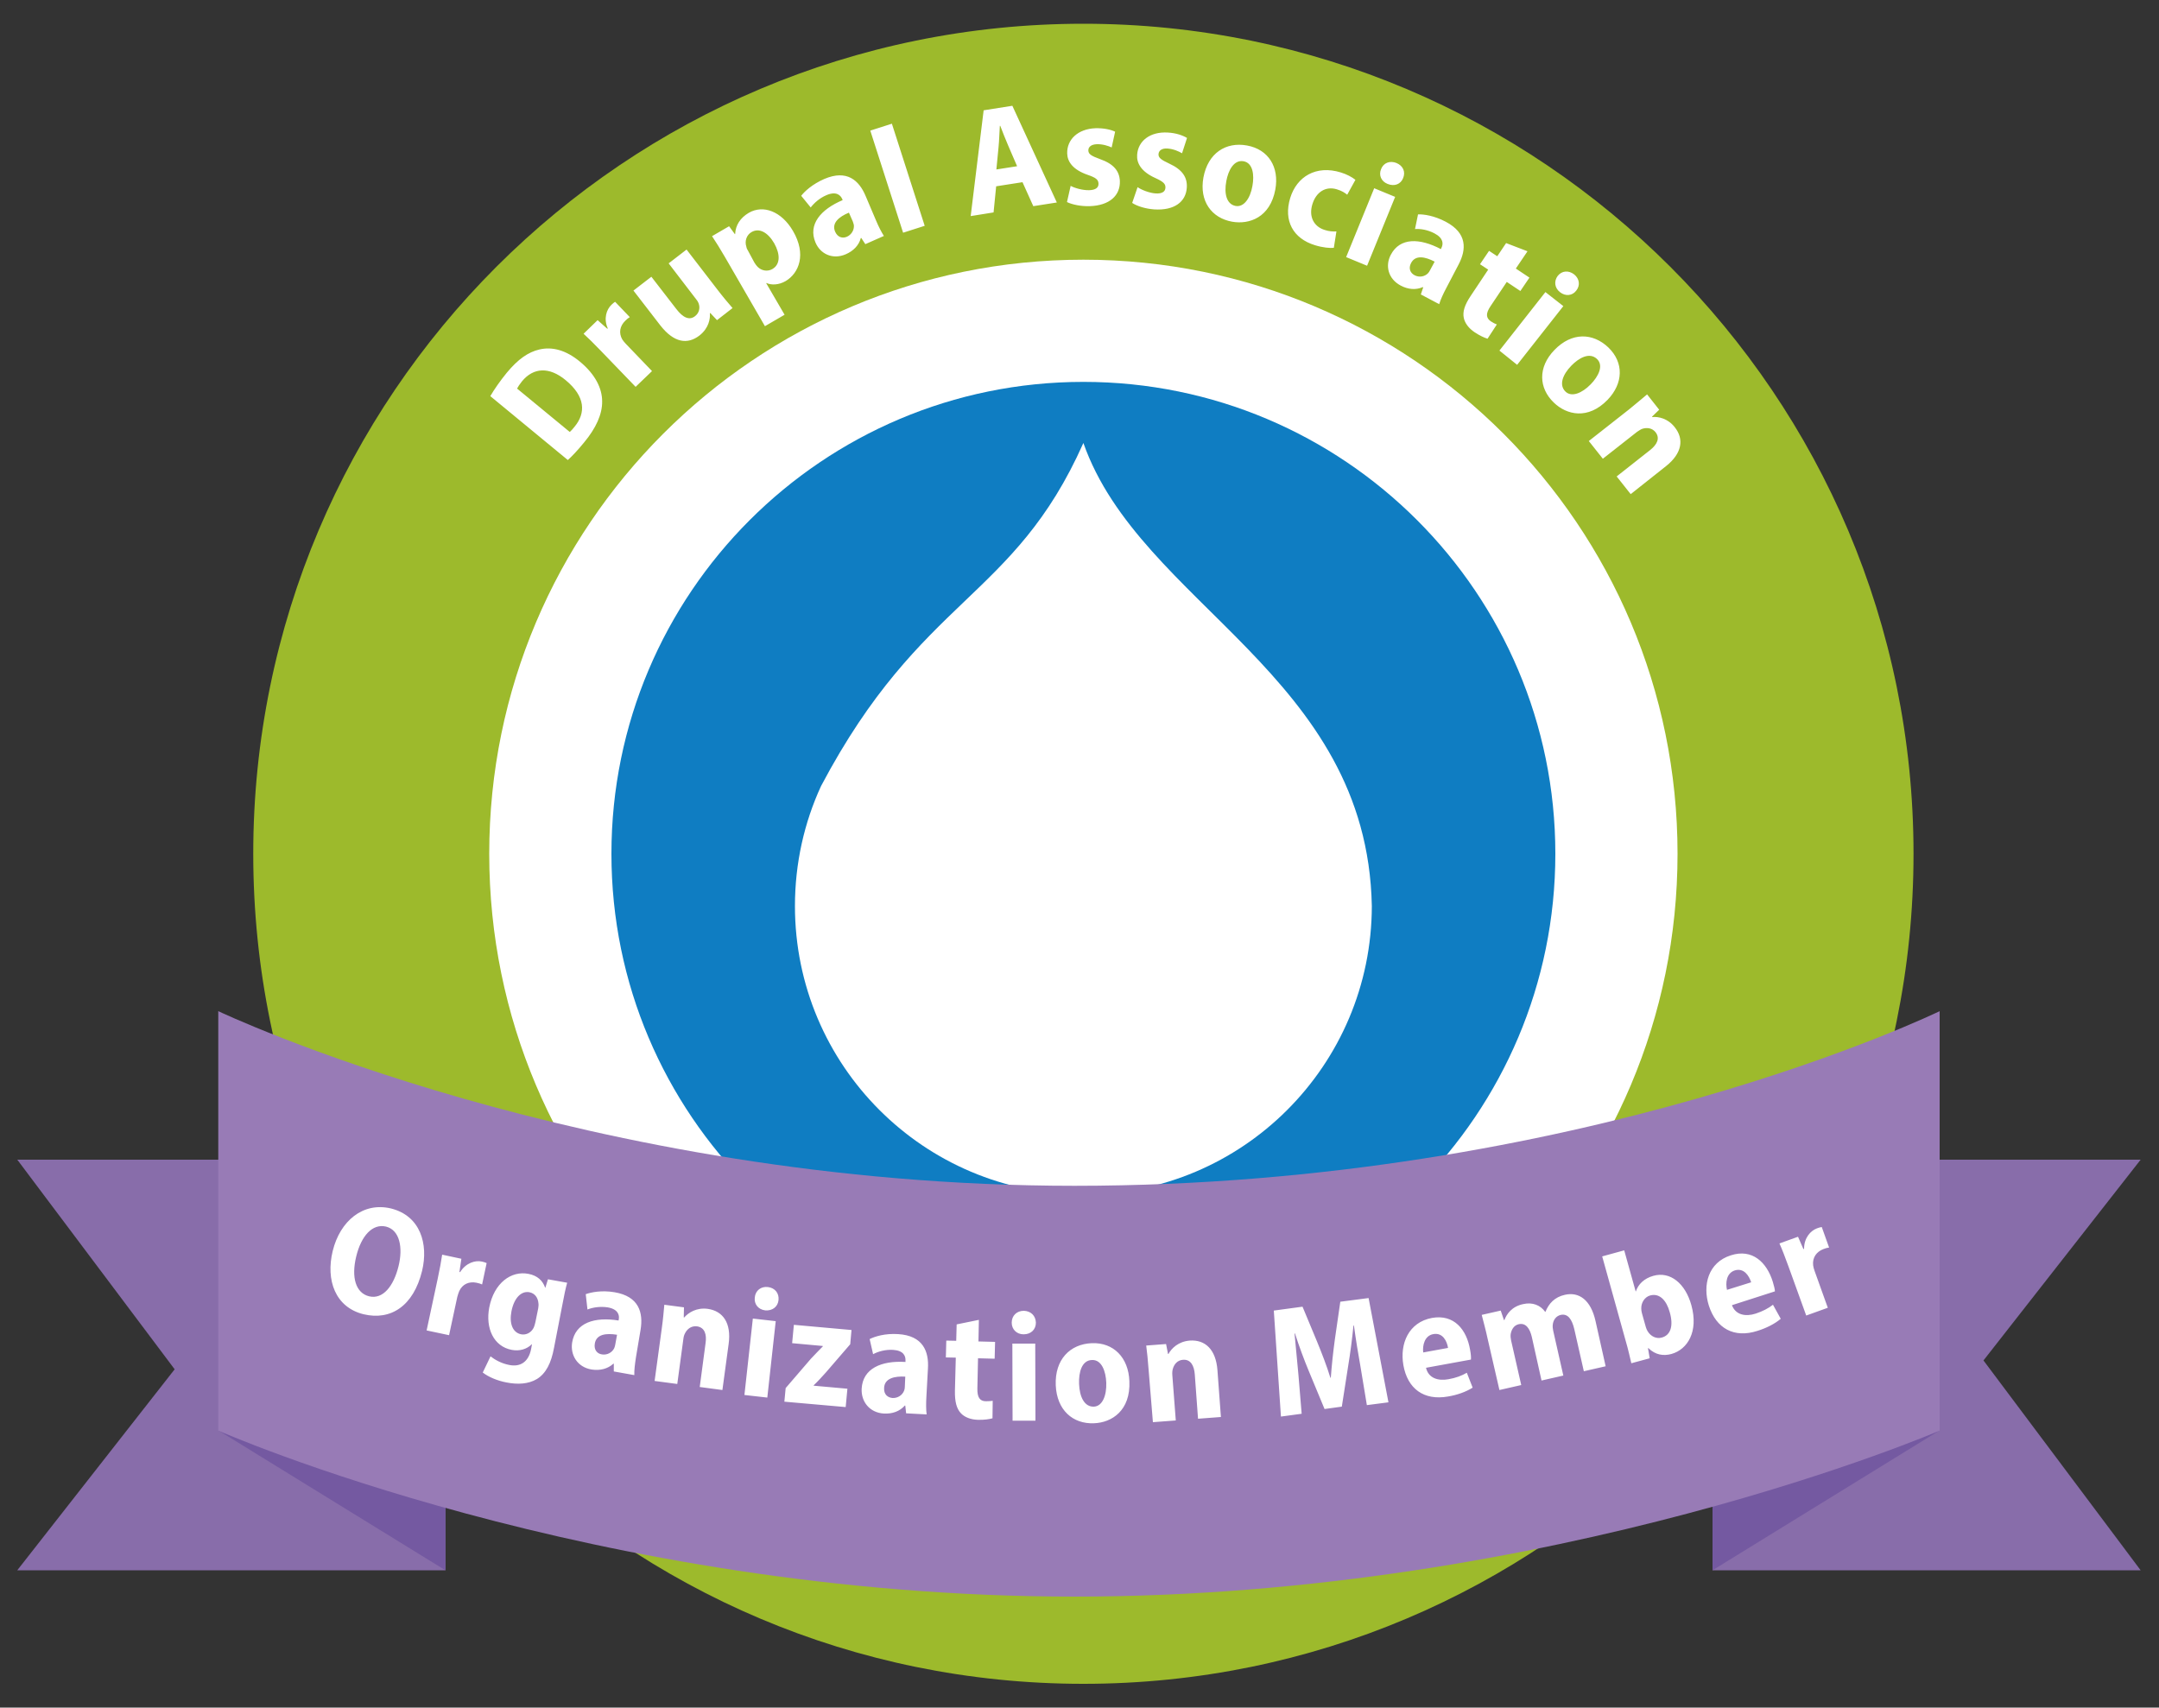 <svg id="Calque_2" xmlns="http://www.w3.org/2000/svg" viewBox="0 0 1000 791"><rect x="0" y="0" width="1000" height="791" fill="#333333" stroke="none"/><style>.st0{fill:#fff}.st3{fill:#886daa}.st4{fill:#7459a1}.st6{fill:none}</style><circle class="st0" cx="502.5" cy="399.5" r="290.5" id="Calque_3"/><path d="M501.8 11c-212.4 0-384.5 172.1-384.5 384.5S289.4 780 501.8 780s384.5-172.1 384.5-384.5S714.1 11 501.8 11zm0 659.7c-152 0-275.2-123.2-275.2-275.2s123.2-275.2 275.2-275.2S777 243.5 777 395.5 653.8 670.7 501.8 670.7z" fill="#9dba2c"/><path d="M501.8 176.9c-120.7 0-218.6 97.9-218.6 218.6s97.9 218.6 218.6 218.6 218.6-97.9 218.6-218.6-97.9-218.6-218.6-218.6zm0 376.4c-73.8 0-133.6-59.8-133.6-133.6 0-19.8 4.3-38.7 12.1-55.6 46.6-88.1 89.1-86.1 121.5-158.9 26.3 74.9 131.5 107.3 133.6 214.5-.1 73.8-59.9 133.6-133.6 133.6z" fill="#0f7dc2"/><path class="st3" d="M206.3 727.4H8l72.9-93.1L8 537.2h198.3zM793.2 537.2h198.3l-72.8 93 72.8 97.2H793.2z"/><path class="st4" d="M206.3 727.4l-105.2-64.8h105.2zM793.2 662.6v64.8l105.2-64.8"/><path d="M101.1 468.4v194.3s174 76.9 396.6 76.9 400.7-76.9 400.7-76.9V468.4s-165.9 80.9-400.7 80.9c-226.6 0-396.6-80.9-396.6-80.9z" fill="#987bb6"/><path class="st6" d="M121.3 593.8s190.2 64.8 380.5 64.8c246.9 0 408.8-76.9 408.8-76.9"/><path class="st0" d="M195.5 588.7c-4 16.4-14.6 23.1-27.1 20.1-13.1-3.2-17.6-15.8-14.3-29.3 3.4-13.9 14-22.8 27-19.7 13.6 3.4 17.4 16.4 14.4 28.9zM165 582c-2.4 9.8-.2 17 6 18.5 6.3 1.5 11.3-4.6 13.6-14 2.1-8.5.6-16.7-5.8-18.3-6.3-1.5-11.5 4.3-13.8 13.8zM202.7 592.5c1-4.6 1.6-8.1 2.1-11.3l8.9 1.9-.9 6.1.3.1c2.7-4.3 7-5.6 10.1-4.9 1 .2 1.5.4 2.2.7l-2.1 9.9c-.7-.3-1.5-.6-2.6-.8-3.4-.7-6.5.6-8 3.9-.3.7-.6 1.6-.9 2.7l-3.8 17.7-10.4-2.2 5.1-23.8zM262.7 594.2c-.7 2.5-1.4 5.7-2.3 10.6l-3.8 19.6c-1.3 7-3.7 11.8-7.9 14.4-4 2.4-9 2.6-14.1 1.6-4.2-.8-8.3-2.5-11-4.6l3.6-7.5c1.9 1.5 5 3.3 8.7 4 5 1 8.9-1.3 10.1-7.4l.4-2.2h-.1c-2.3 2.3-5.7 3.3-9.3 2.6-8.4-1.6-12.2-10.1-10.4-19.6 2.2-11.4 10.2-17.2 18.2-15.6 4.2.8 6.6 3.2 7.7 6.4h.1l1.2-3.9 8.9 1.6zM249.3 606c.1-.8.2-1.6.1-2.2-.2-2.6-1.6-4.7-4.2-5.2-3.8-.7-7.1 2.7-8.3 8.8-1.1 5.6.5 9.9 4.5 10.7 2.3.4 4.5-.7 5.7-2.9.4-.8.7-1.9.9-2.8l1.3-6.4zM284.3 635.3v-3.6h-.2c-2.6 2.4-6.2 3.3-10.1 2.7-6.6-1.1-9.9-6.7-9-12.5 1.5-9.2 10.4-12 21.5-10.2l.1-.5c.4-2.1-.4-4.8-5.2-5.6-3.4-.5-6.8 0-9.3 1l-.8-7.1c2.5-.9 7.4-1.9 13.3-.9 11.4 1.9 13.4 9.5 12.1 17.4l-2.1 12.5c-.5 3.2-.9 6.3-.8 8.5l-9.5-1.7zm1.5-17c-5-.8-9.6-.3-10.3 4.1-.5 3 1.2 4.7 3.3 5 2.3.4 4.7-.8 5.7-2.9.2-.5.4-1.1.5-1.8l.8-4.4zM306.5 615.5c.6-4.2.9-7.9 1.2-11.1l9.1 1.2-.1 4.7h.2c1.9-2.2 5.7-4.7 10.9-4 7.1 1 11 6.6 9.7 16.2l-2.9 21.4-10.5-1.4 2.7-20.3c.6-4.1-.4-7.3-4-7.8-2.6-.3-4.5 1.2-5.5 3.2-.4.7-.7 1.7-.8 2.8l-2.8 20.7-10.5-1.4 3.3-24.2zM344.8 646.2l3.9-35.4 10.6 1.2-3.9 35.4-10.6-1.2zm15.8-44c-.3 3.1-2.8 5.1-6.2 4.8-3.2-.4-5.2-2.9-4.8-6 .3-3.2 2.9-5.2 6.1-4.8 3.3.4 5.2 2.9 4.9 6zM363.9 643l11.7-13.6c2-2.1 3.7-3.9 5.5-5.7v-.2l-14.2-1.3.8-8.5 26.7 2.4-.6 6.6-11.3 13.1c-1.9 2.1-3.8 4.2-5.6 5.9v.2l15.6 1.4-.8 8.5-28.4-2.5.6-6.3zM419.7 654.7l-.4-3.6h-.2c-2.4 2.7-5.8 3.9-9.7 3.7-6.7-.4-10.6-5.6-10.3-11.5.5-9.3 9-13.1 20.3-12.4v-.6c.1-2.2-.9-4.7-5.8-5-3.4-.2-6.8.7-9.2 2l-1.6-7c2.4-1.2 7.1-2.7 13.2-2.3 11.5.7 14.3 8 13.8 16l-.7 12.7c-.2 3.2-.2 6.4.1 8.5l-9.5-.5zm-.4-17c-5-.3-9.6.8-9.8 5.2-.2 3.1 1.7 4.5 3.9 4.7 2.4.1 4.6-1.3 5.4-3.5.2-.5.3-1.2.3-1.8l.2-4.6zM453.4 611.4l-.2 10 7.7.2-.2 7.8-7.7-.2-.3 13.9c-.1 4.2 1.1 6 4 6 1.3 0 2.3-.1 3.1-.2l-.1 8.1c-1.4.4-3.9.8-6.8.7-3.3-.1-6.1-1.2-7.8-3-2-2.1-2.9-5.3-2.8-10.5l.4-15.3-4.6-.1.2-7.8 4.6.1.2-7.6 10.3-2.1zM479.8 612.7c0 3.1-2.2 5.4-5.7 5.4-3.2 0-5.5-2.3-5.5-5.4 0-3.2 2.3-5.5 5.6-5.5 3.3.1 5.5 2.3 5.6 5.5zM469 658.1l-.1-35.7h10.6l.1 35.7H469zM523.1 639.8c.6 13.6-8.1 19.2-16.4 19.5-9.8.4-17.2-6.1-17.7-17.6-.5-11.9 6.6-19.1 16.7-19.5 10.1-.4 17 6.7 17.4 17.6zm-23.3 1.2c.2 6.1 2.5 10.8 6.9 10.6 3.9-.2 5.9-5.1 5.7-11.1-.2-5.2-2.1-10.7-6.6-10.5-4.8.1-6.2 5.8-6 11zM532 634.4c-.3-4.3-.7-7.9-1.1-11.1l9.2-.7.9 4.6h.2c1.4-2.6 4.6-5.8 9.9-6.2 7.1-.5 12.1 4.1 12.8 13.8l1.6 21.6-10.6.8-1.5-20.5c-.3-4.1-1.9-7.1-5.5-6.8-2.6.2-4.1 2.1-4.7 4.3-.2.7-.3 1.8-.2 2.9l1.6 20.9-10.6.8-2-24.4zM630.1 632.8c-1-5.5-2.1-12.2-3-18.8h-.2c-.6 6.1-1.5 13-2.4 18.4l-3 19.2-8 1.1-7.3-17.6c-2.1-5-4.5-11.5-6.4-17.4h-.2c.6 6.3 1.3 13.4 1.8 19.1l1.5 18.1-9.6 1.3-3.3-49.1 13.3-1.8 6.7 16.1c2.3 5.6 4.5 11.3 6.2 16.8h.2c.4-5.7 1.1-12.1 1.9-17.9l2.5-17.3 13.1-1.7 9.2 48.3-10 1.3-3-18.1zM660.5 633.6c1.1 4.8 5.6 6.2 10.4 5.3 3.4-.6 6.1-1.6 8.5-3l2.7 6.9c-3 1.9-7.1 3.4-11.4 4.1-11.2 2-18.8-3.6-20.7-14.6-1.7-9.8 2.4-19.8 13.3-21.8 10.2-1.8 16 5.4 17.6 14.7.4 2.1.5 3.7.4 4.6l-20.8 3.8zm10.2-9.2c-.5-3.2-2.5-7.2-6.8-6.4-4.1.7-5.1 5.3-4.7 8.5l11.5-2.1zM689 620c-.9-4.2-1.9-7.7-2.7-10.9l8.8-2 1.5 4.4h.2c1-2.7 3.4-6.3 8.7-7.4 4.3-1 8 .5 10.2 3.6h.1c.8-2 1.9-3.7 3.3-5 1.5-1.4 3.4-2.4 5.7-2.9 6.5-1.5 12 2.3 14.2 12.1l4.7 21-10.1 2.3-4.4-19.4c-1.1-4.7-3-7.4-6.3-6.7-2.2.5-3.5 2.4-3.7 4.6-.1.8 0 1.8.2 2.7l4.7 20.8-10.1 2.3-4.5-20.2c-.9-3.8-2.7-6.6-6-5.9-2.4.5-3.5 2.7-3.8 4.7-.1.8 0 1.9.2 2.8l4.7 20.7-10.1 2.3L689 620zM755.6 631.5c-.6-2.5-1.5-6.6-2.6-10.3L742.1 582l10.2-2.8 5.3 19h.1c1.1-3.3 3.8-6 8.1-7.2 7.8-2.2 14.8 3.5 17.6 13.6 3.4 12.3-1.8 20.5-9.2 22.6-3.7 1-7.4.5-10.7-2.7h-.2l.8 4.7-8.5 2.3zm6.7-16.8c.2.7.5 1.4.8 1.9 1.5 2.5 4.1 3.7 6.6 3 4.1-1.1 5.5-5.4 3.7-11.7-1.5-5.5-4.7-9-9.1-7.8-2.5.7-4.2 3.3-4.1 6.1 0 .6.1 1.4.3 2.1l1.8 6.4zM802.2 604.6c1.7 4.6 6.4 5.4 11 3.9 3.3-1.1 5.8-2.4 8-4.1l3.6 6.5c-2.7 2.3-6.6 4.3-10.8 5.6-10.8 3.5-19.1-1.1-22.5-11.7-3-9.5-.3-20 10.2-23.3 9.9-3.2 16.6 3.2 19.4 12.2.6 2 1 3.6 1 4.5l-19.9 6.4zm8.9-10.6c-1-3.1-3.4-6.8-7.6-5.5-4 1.3-4.3 6-3.6 9l11.2-3.5zM828.4 586.7c-1.6-4.4-2.9-7.8-4.2-10.7l8.6-3.1 2.5 5.7.3-.1c0-5.1 3-8.4 6-9.5.9-.3 1.4-.5 2.2-.6l3.4 9.5c-.8.1-1.6.3-2.6.7-3.2 1.2-5.2 3.9-4.8 7.5.1.7.3 1.7.7 2.7l6.1 17-10 3.6-8.2-22.7z"/><g><ellipse transform="rotate(-52.778 499.358 400.242)" class="st6" cx="499.4" cy="400.2" rx="307.7" ry="301.3"/><path class="st0" d="M227.1 183.5c1.8-3.1 4.5-7 7.6-10.8 5.3-6.4 10-9.6 15.1-10.8 5.9-1.4 12.3.2 18.9 5.7 7.1 5.9 10.2 12.4 10.2 18.3.1 6-2.9 12.5-8.4 19.1-3.1 3.8-5.7 6.5-7.5 8.1l-35.9-29.6zm36.8 16.6c.6-.5 1.5-1.5 2.2-2.4 5.3-6.4 5.1-14-4.1-21.6-7.6-6.3-14.9-5.9-20.2.5-1.2 1.5-1.9 2.6-2.3 3.4l24.4 20.1zM278.2 162.4c-3.2-3.3-5.6-5.7-7.9-7.8l6.5-6.3 4.5 4 .2-.2c-2-4.5-.6-8.7 1.7-10.9.7-.7 1.1-1 1.7-1.4l6.8 7.1c-.7.4-1.3.9-2.1 1.7-2.5 2.4-3.1 5.6-1.4 8.6.4.6 1 1.4 1.7 2.1l12.1 12.6-7.6 7.3-16.2-16.8zM332.4 134.3c2.6 3.4 5 6.2 6.9 8.4l-7.2 5.6-3.1-3.3-.2.1c.2 2.6-.5 6.9-4.8 10.3-5.6 4.3-11.8 3.4-18.1-4.6l-12.5-16.2 8.3-6.4 11.6 15c3 3.9 6 5.4 8.7 3.2 2-1.6 2.2-3.9 1.7-5.5-.2-.7-.6-1.5-1.2-2.2L309.7 122l8.3-6.4 14.4 18.7zM335.8 119.1c-2.2-3.8-4.2-7-6-9.7l7.9-4.6 2.7 3.7.1-.1c.2-4.1 2.4-7.5 6.3-9.8 6.7-3.9 15.2-.7 20.5 8.4 6.3 10.8 2.8 19.5-3.4 23.2-3.3 1.9-6.7 1.9-8.9.9l-.1.1 8.5 14.6-9.1 5.3-18.5-32zm13.6 2.5c.5.8 1 1.5 1.5 2 1.9 1.9 4.7 2.3 6.9 1 3.7-2.2 3.6-6.9.8-11.9-2.9-5-6.9-7.3-10.5-5.2-2.3 1.3-3.3 4.2-2.4 6.8.1.7.4 1.3.8 1.9l2.9 5.4zM400.8 113.1l-1.9-2.9-.2.1c-.9 3.4-3.5 6-7 7.5-6.1 2.6-11.8-.2-14-5.5-3.5-8.3 2.4-15.3 12.6-19.6l-.2-.5c-.8-1.9-2.9-3.7-7.3-1.8-3.1 1.3-5.7 3.6-7.3 5.7l-4.4-5.4c1.6-2.1 5.2-5.4 10.7-7.8 10.5-4.5 16.1.7 19.1 7.8l4.8 11.3c1.2 2.9 2.6 5.6 3.7 7.3l-8.6 3.8zm-7.6-14.6c-4.6 1.9-8.1 4.8-6.4 8.8 1.2 2.7 3.4 3.2 5.4 2.4 2.1-.9 3.5-3.1 3.3-5.4-.1-.5-.3-1.1-.5-1.7l-1.8-4.1zM403.1 60.5l10-3.2 15.2 47.3-10 3.2-15.2-47.3zM461.4 86.3l-1.2 12.1-10.6 1.7 6-49 13.3-2.1 20.6 44.8-10.9 1.7-5-11.1-12.2 1.9zm9.7-9.3l-4.1-9.5c-1.2-2.7-2.6-6.4-3.7-9.2h-.2c-.2 3-.3 7-.6 9.9l-1 10.3 9.6-1.5zM495.9 86.1c1.8 1 5.6 2.1 8.6 2 3-.1 4.4-1.2 4.3-3.1-.1-1.8-1.2-2.7-5-4-6.9-2.4-9.4-6.1-9.5-9.9-.2-6.4 4.9-11.4 13.1-11.7 3.8-.1 7 .6 9.1 1.6l-1.6 7.3c-1.5-.7-4.2-1.6-6.9-1.5-2.6.1-4 1.3-3.9 3 .1 1.6 1.3 2.4 5.4 3.9 6.3 2.2 9 5.5 9.2 10.2.2 6.6-4.7 11.3-14 11.6-4.1.1-8-.7-10.5-1.9l1.7-7.5zM526.9 86.7c1.7 1.2 5.4 2.7 8.3 2.9 3 .2 4.5-.8 4.6-2.6.1-1.8-.9-2.8-4.6-4.5-6.7-3-8.8-7-8.5-10.8.4-6.4 6-10.8 14.2-10.3 3.8.2 6.9 1.3 8.9 2.5l-2.3 7.1c-1.5-.9-4-2-6.7-2.2-2.6-.2-4.1.9-4.2 2.6-.1 1.6 1.1 2.6 5 4.4 6.1 2.8 8.4 6.4 8.1 11.1-.4 6.6-5.8 10.7-15.1 10.1-4.1-.3-7.9-1.5-10.2-3l2.5-7.3zM590.7 87.8c-2.4 12.9-12 16.3-20 14.9-9.5-1.7-15.3-9.5-13.3-20.5 2.1-11.3 10.4-16.6 20.2-14.8 9.9 1.8 15 10 13.1 20.4zM568 83.9c-1.1 5.8.1 10.7 4.3 11.5 3.8.7 6.8-3.5 7.8-9.3.9-4.9.3-10.6-4.1-11.4-4.5-.8-7.1 4.2-8 9.2zM617.8 114.8c-1.8.2-5.1-.1-8.7-1.2-10.2-3.1-14.7-11.4-11.5-21.9 3-9.8 11.9-15.4 23.5-11.8 2.6.8 5.1 2.1 6.7 3.4l-3.8 6.9c-1-.8-2.4-1.8-4.8-2.5-5.2-1.6-9.6 1.3-11.3 6.8-1.9 6 .8 10.5 5.6 12 2.1.7 3.9.8 5.5.7l-1.2 7.6zM623.5 119.1l13-31.9 9.7 4-13 31.9-9.7-4zm26.4-36.6c-1.1 2.8-4 4-7.2 2.7-3-1.2-4.2-4.1-3-6.9 1.1-2.9 4.1-4 7.1-2.8 3.1 1.3 4.3 4.1 3.1 7zM658.1 136.4l1.1-3.3-.2-.1c-3.2 1.4-6.8 1.1-10.2-.7-5.9-3.1-7.3-9.3-4.6-14.3 4.2-8 13.3-7.8 23.2-2.6l.2-.5c1-1.9 1-4.6-3.2-6.8-3-1.6-6.4-2.2-9-2l1.4-6.8c2.6-.1 7.5.6 12.8 3.4 10.1 5.3 9.6 12.9 6 19.8l-5.7 10.9c-1.5 2.8-2.7 5.5-3.3 7.5l-8.5-4.5zm6.4-15.2c-4.4-2.3-8.9-3.2-10.9.6-1.4 2.6-.3 4.7 1.6 5.7 2.1 1.1 4.6.7 6.2-.9.4-.4.7-.9 1-1.5l2.1-3.9zM707.5 116.4l-5.4 8 6.3 4.2-4.2 6.2-6.3-4.2-7.5 11.2c-2.3 3.4-2.2 5.5.2 7.1 1.1.7 1.9 1.1 2.7 1.4l-4.3 6.6c-1.4-.4-3.6-1.4-6-3-2.7-1.8-4.5-4.2-5-6.6-.6-2.8.3-5.9 3.1-10.1l8.2-12.3-3.8-2.5 4.2-6.2 3.8 2.5 4.1-6.1 9.9 3.8zM694.5 162.4l21.3-27.1 8.3 6.5-21.4 27.2-8.2-6.6zm35.6-27.8c-1.8 2.4-5 2.8-7.6.7-2.5-2-2.8-5.1-1-7.5 1.9-2.4 5-2.7 7.6-.7 2.5 2 2.9 5.1 1 7.5zM744.6 185.2c-9.1 9.4-19 7-24.9 1.3-7-6.7-7.5-16.4.3-24.4 8-8.3 17.8-8 25-1.1 7.2 7 6.9 16.6-.4 24.2zm-16.8-15.8c-4.1 4.2-5.8 9-2.7 12 2.8 2.7 7.6.8 11.7-3.4 3.5-3.6 6.1-8.6 2.9-11.7-3.5-3.3-8.4-.5-11.9 3.1zM754.6 189.6c3.2-2.6 5.9-4.9 8.3-6.9l5.6 7.1-3.3 3.2.1.2c2.8-.3 7.2.6 10.4 4.7 4.4 5.5 3.4 12.1-4 18l-16.4 13-6.5-8.2 15.6-12.3c3.1-2.5 4.6-5.4 2.4-8.2-1.6-2-4-2.2-6-1.6-.7.2-1.6.8-2.5 1.4l-15.9 12.5-6.5-8.2 18.7-14.7z"/></g></svg>